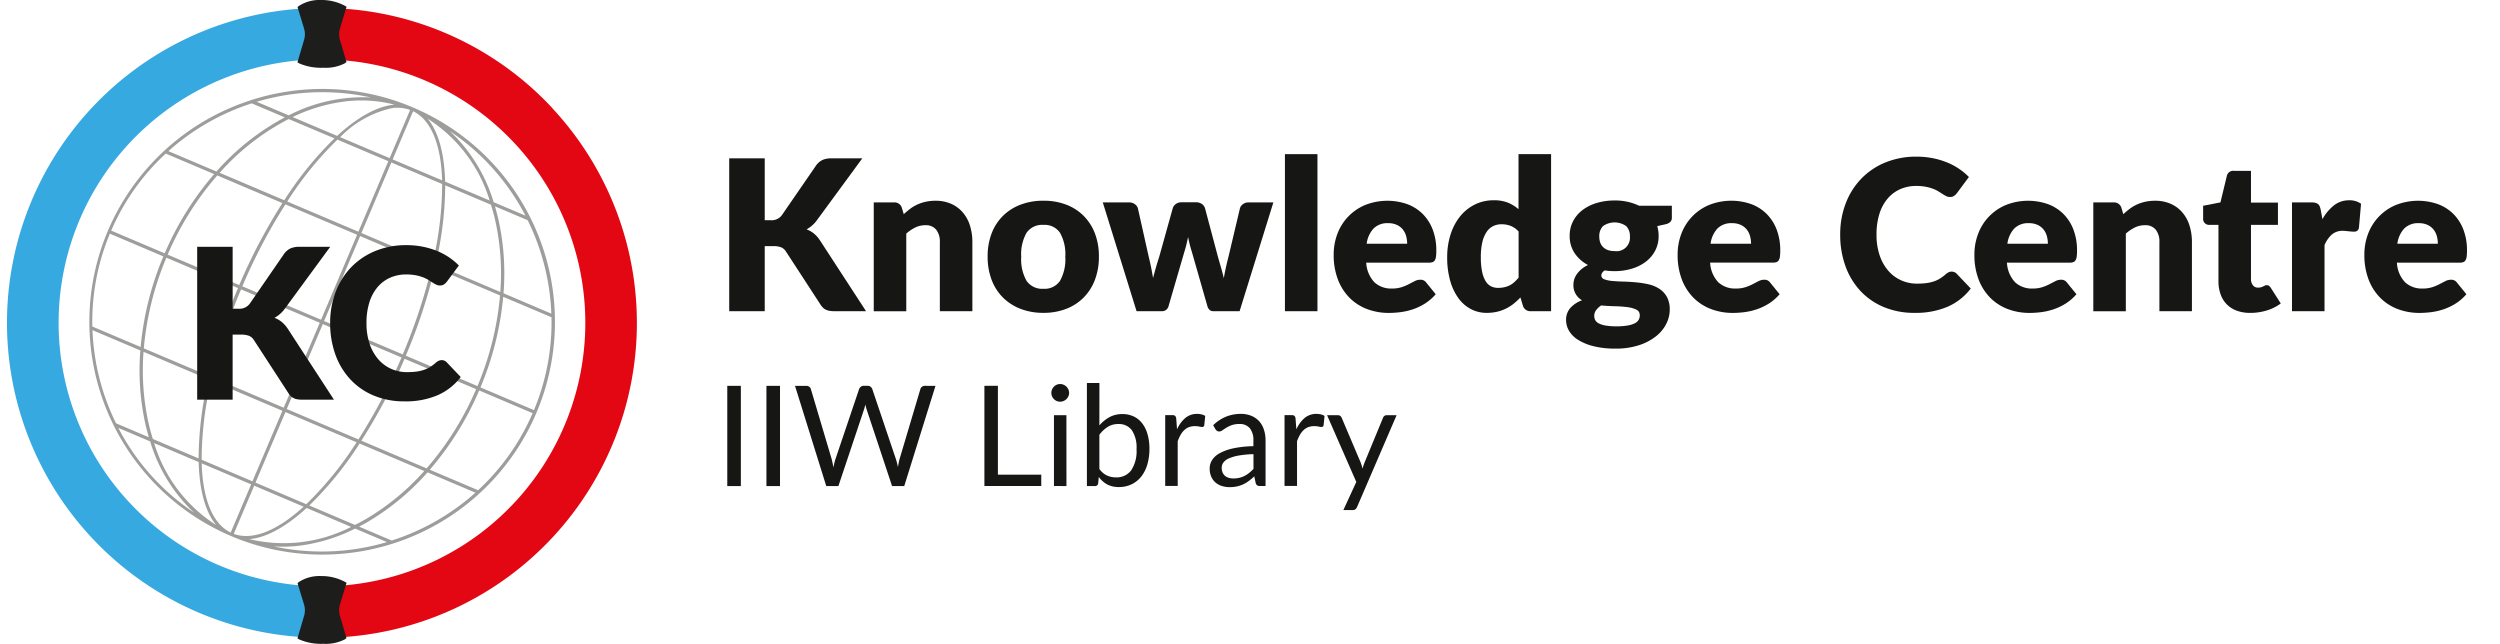 <svg xmlns="http://www.w3.org/2000/svg" xmlns:xlink="http://www.w3.org/1999/xlink" width="264" height="68" viewBox="0 0 264 68">
  <defs>
    <clipPath id="clip-path">
      <rect id="Rettangolo_1" data-name="Rettangolo 1" width="66.522" height="67.981" fill="none"/>
    </clipPath>
    <clipPath id="clip-logo_iiw_kc_knowledgecentre">
      <rect width="264" height="68"/>
    </clipPath>
  </defs>
  <g id="logo_iiw_kc_knowledgecentre" clip-path="url(#clip-logo_iiw_kc_knowledgecentre)">
    <g id="Raggruppa_396" data-name="Raggruppa 396">
      <g id="Raggruppa_368" data-name="Raggruppa 368">
        <rect id="Rettangolo_72" data-name="Rettangolo 72" width="264" height="68" fill="none"/>
        <g id="logo_iiw" transform="translate(3837 5197)">
          <g id="Raggruppa_350" data-name="Raggruppa 350" transform="translate(-3836.261 -5197)">
            <g id="Raggruppa_1" data-name="Raggruppa 1" clip-path="url(#clip-path)">
              <path id="Tracciato_1" data-name="Tracciato 1" d="M71.087,41.974a24.491,24.491,0,0,0-17-.8l-.04-.017-.015.035a24.583,24.583,0,1,0,17.055.785M85.7,63.75,80.649,61.6a26.138,26.138,0,0,0-.577-7.966c-.1-.415-.21-.82-.328-1.218L83.2,53.884a24.379,24.379,0,0,1,2.5,9.866M43.215,75.524a25.757,25.757,0,0,1-.578-7.741l6.834,2.9a36.789,36.789,0,0,0-1.018,8.356l-4.834-2.056c-.148-.476-.286-.959-.4-1.46M57.966,43.2,62.8,45.242a36.814,36.814,0,0,0-5.3,6.535l-6.824-2.9A25.118,25.118,0,0,1,57.966,43.2m-7.631,5.542-5.072-2.153a24.387,24.387,0,0,1,8.8-5.043l3.49,1.478a25.67,25.67,0,0,0-7.216,5.718M48.777,79.558,54,81.779l-2.16,5.088c-1.939-.939-2.953-3.6-3.063-7.309M68.486,47.651,65.325,55.1,57.811,51.91a36.145,36.145,0,0,1,5.3-6.534ZM63.4,45.115a10.851,10.851,0,0,1,5.517-3.074,3.959,3.959,0,0,1,1.868.2l-2.16,5.089Zm1.79,10.307-3.807,8.97L53.07,60.864a59.256,59.256,0,0,1,4.549-8.655Zm-3.944,9.292-3.807,8.97-7.568-3.212a59.2,59.2,0,0,1,3.065-9.285ZM57.3,74.007l-3.162,7.45-5.365-2.281a36.13,36.13,0,0,1,1.014-8.357Zm-2.977,7.91,5.22,2.22c-2.741,2.492-5.358,3.61-7.38,2.868Zm.137-.323,3.162-7.45,7.513,3.189a36.119,36.119,0,0,1-5.313,6.541Zm3.3-7.772,3.808-8.97,8.311,3.528a59.228,59.228,0,0,1-4.55,8.655ZM61.7,64.529l3.807-8.97,7.568,3.212a59.184,59.184,0,0,1-3.065,9.285Zm3.944-9.292,3.162-7.448,5.365,2.272a36.121,36.121,0,0,1-1.014,8.365Zm3.3-7.771,2.16-5.09c1.938.938,2.952,3.6,3.063,7.3Zm3.7-4.3A15.612,15.612,0,0,1,79.185,51.8l-4.7-1.99c-.075-2.916-.684-5.236-1.841-6.643M63.079,44.98l-4.7-1.991a17.851,17.851,0,0,1,5.474-1.637,14.028,14.028,0,0,1,5.288.33c-1.817.146-3.911,1.322-6.063,3.3M57.3,52.075a58.9,58.9,0,0,0-4.555,8.652l-7.56-3.209a31.7,31.7,0,0,1,5.239-8.362ZM52.61,61.05a58.894,58.894,0,0,0-3.06,9.287l-6.883-2.921a31.785,31.785,0,0,1,2.383-9.574ZM48.46,79.423c.074,2.92.683,5.243,1.841,6.651a15.616,15.616,0,0,1-6.544-8.651Zm5.558,8.116c1.765-.217,3.776-1.375,5.841-3.269l4.695,2A15.612,15.612,0,0,1,53.8,87.56c.072-.006.144-.011.216-.02m6.124-3.53a36.775,36.775,0,0,0,5.311-6.542l6.832,2.9a25.752,25.752,0,0,1-5.971,4.961c-.448.266-.9.506-1.349.732Zm5.5-6.842A58.882,58.882,0,0,0,70.2,68.516l7.559,3.209a31.789,31.789,0,0,1-5.232,8.365Zm4.692-8.975A58.892,58.892,0,0,0,73.4,58.906l6.883,2.921A31.782,31.782,0,0,1,77.9,71.4Zm3.14-9.634A36.8,36.8,0,0,0,74.494,50.2l4.828,2.045c.15.482.29.972.41,1.478a25.747,25.747,0,0,1,.579,7.741ZM82.963,53.4l-3.356-1.421a17,17,0,0,0-4.621-7.5A24.17,24.17,0,0,1,82.963,53.4m-24.4-12.854a24.093,24.093,0,0,1,8.058.372,17.149,17.149,0,0,0-8.654,1.892l-3.381-1.432a24.391,24.391,0,0,1,3.977-.832m-13.578,6.3,5.11,2.169a32.038,32.038,0,0,0-5.225,8.368l-5.647-2.4a24.1,24.1,0,0,1,5.762-8.14m-5.9,8.464,5.645,2.4a32.179,32.179,0,0,0-2.4,9.567l-5.1-2.163a24.1,24.1,0,0,1,1.851-9.8M37.242,65.493,42.3,67.638a26.146,26.146,0,0,0,.576,7.966c.1.409.206.807.322,1.2l-3.463-1.473a24.383,24.383,0,0,1-2.49-9.838m2.726,10.319,3.365,1.431a17.011,17.011,0,0,0,4.627,7.514,24.174,24.174,0,0,1-7.992-8.945m16.421,12.52a14.957,14.957,0,0,0,2.764-.084,18.22,18.22,0,0,0,5.825-1.8l3.354,1.426a24.173,24.173,0,0,1-11.942.459m12.453-.623-3.454-1.469c.369-.192.738-.393,1.105-.611a26.142,26.142,0,0,0,6.13-5.119l5.055,2.146a24.382,24.382,0,0,1-8.837,5.052m9.12-5.313-5.1-2.163a32.174,32.174,0,0,0,5.215-8.372l5.645,2.4A24.1,24.1,0,0,1,77.962,82.4m5.9-8.462-5.645-2.4a32.179,32.179,0,0,0,2.4-9.567l5.1,2.163a24.1,24.1,0,0,1-1.851,9.8" transform="translate(-28.218 -30.63)" fill="#9d9d9c"/>
              <path id="Tracciato_2" data-name="Tracciato 2" d="M168.608,14.409A33.143,33.143,0,0,0,146.744,3.937l-.087-.007-1.577,2.5,1.562,2.953.079.007a27.82,27.82,0,0,1,0,55.426l-.1.008-.955,2.8.963,2.653.11-.008a33.249,33.249,0,0,0,21.864-55.85" transform="translate(-111.033 -3.008)" fill="#e30613"/>
              <path id="Tracciato_3" data-name="Tracciato 3" d="M30.834,64.811a27.82,27.82,0,0,1,0-55.426l.074-.007,1.635-2.74L30.9,3.93l-.089.007a33.251,33.251,0,0,0,0,66.323l.11.008.963-2.653-.955-2.8Z" transform="translate(0 -3.008)" fill="#36a9e1"/>
              <path id="Tracciato_4" data-name="Tracciato 4" d="M135.165,4.2a2.073,2.073,0,0,1,.005-1.193L135.8.935,135.87.71l-.205-.115a5.212,5.212,0,0,0-2.5-.595,4,4,0,0,0-2.313.615l-.165.123.06.2.631,2.072a2.075,2.075,0,0,1,.005,1.193l-.637,2.162-.064.217.194.116a5.812,5.812,0,0,0,2.533.455,4.413,4.413,0,0,0,2.306-.482l.146-.123-.054-.183Z" transform="translate(-100.01 0)" fill="#1d1d1b"/>
              <path id="Tracciato_5" data-name="Tracciato 5" d="M135.165,263.414a2.073,2.073,0,0,1,.005-1.193l.631-2.072.069-.225-.205-.115a5.212,5.212,0,0,0-2.5-.595,4,4,0,0,0-2.313.615l-.165.123.06.2.631,2.072a2.075,2.075,0,0,1,.005,1.193l-.637,2.162-.064.217.194.116a5.812,5.812,0,0,0,2.533.455,4.413,4.413,0,0,0,2.306-.482l.146-.123-.054-.183Z" transform="translate(-100.01 -198.383)" fill="#1d1d1b"/>
              <path id="Tracciato_128" data-name="Tracciato 128" d="M14.626,20.652h.6a1.359,1.359,0,0,0,1.2-.521l3.632-5.274a1.814,1.814,0,0,1,.692-.582,2.334,2.334,0,0,1,.925-.161H24.93l-4.788,6.526a3.257,3.257,0,0,1-1.1.975,2.691,2.691,0,0,1,.764.432,3.2,3.2,0,0,1,.641.72l4.877,7.49H21.981a2.89,2.89,0,0,1-.547-.044,1.385,1.385,0,0,1-.393-.133,1.142,1.142,0,0,1-.29-.216,2.143,2.143,0,0,1-.233-.294l-3.654-5.617a1.1,1.1,0,0,0-.506-.438,2.169,2.169,0,0,0-.824-.127h-.909v6.869H10.881V14.115h3.745Z" transform="translate(9.202 11.949)" fill="#161615"/>
              <path id="Tracciato_129" data-name="Tracciato 129" d="M30.265,26.162a.755.755,0,0,1,.268.05.733.733,0,0,1,.253.172l1.486,1.562a6.189,6.189,0,0,1-2.443,1.922,8.561,8.561,0,0,1-3.473.648,8.268,8.268,0,0,1-3.3-.626,7.1,7.1,0,0,1-2.471-1.728,7.615,7.615,0,0,1-1.559-2.615,9.7,9.7,0,0,1-.543-3.285,9.132,9.132,0,0,1,.587-3.318,7.706,7.706,0,0,1,1.651-2.609,7.459,7.459,0,0,1,2.55-1.706,8.519,8.519,0,0,1,3.267-.609,8.707,8.707,0,0,1,1.712.161,8.387,8.387,0,0,1,1.5.443,6.916,6.916,0,0,1,1.285.681,6.728,6.728,0,0,1,1.04.864l-1.261,1.7a1.607,1.607,0,0,1-.288.283.757.757,0,0,1-.465.127.833.833,0,0,1-.379-.089c-.118-.059-.242-.131-.377-.216l-.438-.277a3.289,3.289,0,0,0-.565-.277,4.617,4.617,0,0,0-.764-.216,5.2,5.2,0,0,0-1.023-.089,4.122,4.122,0,0,0-1.7.343,3.7,3.7,0,0,0-1.331,1,4.7,4.7,0,0,0-.864,1.618,7.218,7.218,0,0,0-.3,2.188,6.646,6.646,0,0,0,.34,2.2,4.842,4.842,0,0,0,.92,1.623,3.9,3.9,0,0,0,1.355,1,4.067,4.067,0,0,0,1.664.343,8,8,0,0,0,.931-.05,4.181,4.181,0,0,0,.785-.166A3.206,3.206,0,0,0,29,26.91a4.253,4.253,0,0,0,.656-.493,1.343,1.343,0,0,1,.286-.183.761.761,0,0,1,.321-.072" transform="translate(15.642 11.868)" fill="#161615"/>
            </g>
          </g>
          <rect id="Rettangolo_59" data-name="Rettangolo 59" width="68" height="68" transform="translate(-3837 -5197)" fill="none"/>
        </g>
        <g id="Raggruppa_390" data-name="Raggruppa 390" transform="translate(-245 -28)">
          <path id="Tracciato_154" data-name="Tracciato 154" d="M45.45,15.591h.6a1.359,1.359,0,0,0,1.2-.521L50.879,9.8a1.787,1.787,0,0,1,.692-.582,2.334,2.334,0,0,1,.925-.161h3.257L50.967,15.58a3.261,3.261,0,0,1-1.1.975,2.691,2.691,0,0,1,.764.432,3.252,3.252,0,0,1,.643.72l4.875,7.49H52.807a2.912,2.912,0,0,1-.548-.044,1.406,1.406,0,0,1-.393-.133,1.132,1.132,0,0,1-.288-.216,2.144,2.144,0,0,1-.233-.294l-3.656-5.617a1.1,1.1,0,0,0-.5-.438,2.186,2.186,0,0,0-.825-.127H45.45V25.2H41.7V9.054H45.45Z" transform="translate(280.306 35.665)" fill="#161615"/>
          <path id="Tracciato_155" data-name="Tracciato 155" d="M53.136,12.9a8.346,8.346,0,0,1,.687-.576,4.023,4.023,0,0,1,.759-.449,4.5,4.5,0,0,1,.875-.288,4.7,4.7,0,0,1,1.025-.105,4.022,4.022,0,0,1,1.667.327,3.46,3.46,0,0,1,1.224.909,3.922,3.922,0,0,1,.753,1.385,5.743,5.743,0,0,1,.255,1.745v7.3H56.947v-7.3a2.009,2.009,0,0,0-.388-1.313,1.393,1.393,0,0,0-1.141-.471,2.4,2.4,0,0,0-1.058.238,4.257,4.257,0,0,0-.958.648v8.2H49.967V11.656h2.127a.808.808,0,0,1,.842.576Z" transform="translate(287.301 37.718)" fill="#161615"/>
          <path id="Tracciato_156" data-name="Tracciato 156" d="M62.377,11.478a6.636,6.636,0,0,1,2.382.41A5.224,5.224,0,0,1,66.6,13.062a5.29,5.29,0,0,1,1.2,1.856,6.7,6.7,0,0,1,.427,2.454,6.816,6.816,0,0,1-.427,2.476,5.327,5.327,0,0,1-1.2,1.872,5.25,5.25,0,0,1-1.845,1.185,6.556,6.556,0,0,1-2.382.415,6.633,6.633,0,0,1-2.4-.415,5.353,5.353,0,0,1-1.861-1.185,5.25,5.25,0,0,1-1.208-1.872,6.816,6.816,0,0,1-.427-2.476,6.7,6.7,0,0,1,.427-2.454,5.213,5.213,0,0,1,1.208-1.856,5.327,5.327,0,0,1,1.861-1.174,6.714,6.714,0,0,1,2.4-.41m0,9.3a1.951,1.951,0,0,0,1.745-.836,4.626,4.626,0,0,0,.56-2.543,4.6,4.6,0,0,0-.56-2.537,1.955,1.955,0,0,0-1.745-.831,2,2,0,0,0-1.784.831,4.56,4.56,0,0,0-.565,2.537,4.59,4.59,0,0,0,.565,2.543,2,2,0,0,0,1.784.836" transform="translate(292.817 37.717)" fill="#161615"/>
          <path id="Tracciato_157" data-name="Tracciato 157" d="M81.08,11.579,77.513,23.068H74.721a.559.559,0,0,1-.377-.133.9.9,0,0,1-.244-.443l-1.64-5.728q-.122-.388-.216-.764t-.172-.764q-.078.388-.172.776t-.216.776l-1.662,5.706a.707.707,0,0,1-.731.576H66.633L63.065,11.579h2.748a1.058,1.058,0,0,1,.615.172.856.856,0,0,1,.338.427l1.152,5.152q.144.587.255,1.136t.2,1.1q.144-.554.3-1.1t.349-1.136l1.44-5.163a.864.864,0,0,1,.332-.427.975.975,0,0,1,.576-.172H72.9a1.058,1.058,0,0,1,.615.172.855.855,0,0,1,.338.427l1.374,5.163q.166.587.327,1.141t.294,1.119q.089-.554.211-1.108t.277-1.152l1.219-5.152a.864.864,0,0,1,.332-.427.974.974,0,0,1,.576-.172Z" transform="translate(298.389 37.793)" fill="#161615"/>
          <rect id="Rettangolo_79" data-name="Rettangolo 79" width="3.435" height="16.586" transform="translate(380.688 44.278)" fill="#161615"/>
          <path id="Tracciato_158" data-name="Tracciato 158" d="M79.706,18.016a3.239,3.239,0,0,0,.875,2.088,2.6,2.6,0,0,0,1.828.648,3.272,3.272,0,0,0,1.03-.144,5.2,5.2,0,0,0,.77-.321q.338-.177.62-.321a1.288,1.288,0,0,1,.593-.144.71.71,0,0,1,.62.3l1,1.23a5.1,5.1,0,0,1-1.147.992,5.959,5.959,0,0,1-1.263.6,6.845,6.845,0,0,1-1.3.3,9.727,9.727,0,0,1-1.235.083,6.45,6.45,0,0,1-2.266-.393,5.207,5.207,0,0,1-1.85-1.169,5.515,5.515,0,0,1-1.252-1.928,7.2,7.2,0,0,1-.46-2.681,6.068,6.068,0,0,1,.393-2.183,5.3,5.3,0,0,1,2.914-3.036,6.359,6.359,0,0,1,4.454-.1,4.54,4.54,0,0,1,1.629,1.03,4.7,4.7,0,0,1,1.064,1.656,6.078,6.078,0,0,1,.382,2.221,4.848,4.848,0,0,1-.033.632,1,1,0,0,1-.122.388.464.464,0,0,1-.238.2,1.116,1.116,0,0,1-.382.055Zm4.321-1.994a3.031,3.031,0,0,0-.105-.8,1.934,1.934,0,0,0-.343-.692,1.748,1.748,0,0,0-.626-.493,2.141,2.141,0,0,0-.942-.188,2.054,2.054,0,0,0-1.529.56,2.915,2.915,0,0,0-.731,1.612Z" transform="translate(309.569 37.718)" fill="#161615"/>
          <path id="Tracciato_159" data-name="Tracciato 159" d="M93.731,8.814V25.4H91.6a.808.808,0,0,1-.842-.576l-.266-.875a6.735,6.735,0,0,1-.72.665,4.528,4.528,0,0,1-.814.515,4.307,4.307,0,0,1-.942.332,4.849,4.849,0,0,1-1.091.116,3.539,3.539,0,0,1-1.662-.4,3.83,3.83,0,0,1-1.318-1.152,5.815,5.815,0,0,1-.87-1.845,8.96,8.96,0,0,1-.316-2.487,7.758,7.758,0,0,1,.355-2.388,5.854,5.854,0,0,1,1-1.906,4.656,4.656,0,0,1,1.557-1.258,4.421,4.421,0,0,1,2.005-.454,3.915,3.915,0,0,1,1.507.255,4.091,4.091,0,0,1,1.108.687V8.814ZM90.3,16.991a2.171,2.171,0,0,0-.842-.6,2.672,2.672,0,0,0-.953-.172,2.024,2.024,0,0,0-.875.188,1.783,1.783,0,0,0-.692.6,3.216,3.216,0,0,0-.46,1.08,6.711,6.711,0,0,0-.166,1.607,7.442,7.442,0,0,0,.133,1.529,3.15,3.15,0,0,0,.371,1,1.441,1.441,0,0,0,.571.548,1.637,1.637,0,0,0,.742.166,2.967,2.967,0,0,0,.681-.072,2.4,2.4,0,0,0,.56-.2,2.323,2.323,0,0,0,.482-.338,4.6,4.6,0,0,0,.449-.471Z" transform="translate(315.064 35.462)" fill="#161615"/>
          <path id="Tracciato_160" data-name="Tracciato 160" d="M100.728,12.021v1.252a.626.626,0,0,1-.161.454,1.1,1.1,0,0,1-.548.255l-.831.188a4.422,4.422,0,0,1,.105.5,3.533,3.533,0,0,1,.039.532,3.29,3.29,0,0,1-.36,1.551,3.528,3.528,0,0,1-.986,1.169,4.6,4.6,0,0,1-1.479.742,6.232,6.232,0,0,1-1.828.26q-.266,0-.521-.017a4.378,4.378,0,0,1-.5-.061.644.644,0,0,0-.377.521.432.432,0,0,0,.31.415,2.964,2.964,0,0,0,.82.177q.51.05,1.158.066t1.324.078a10.4,10.4,0,0,1,1.324.2,3.627,3.627,0,0,1,1.158.465,2.438,2.438,0,0,1,.82.859,2.709,2.709,0,0,1,.31,1.368,3.319,3.319,0,0,1-.377,1.518,3.963,3.963,0,0,1-1.108,1.318,5.788,5.788,0,0,1-1.795.925,7.812,7.812,0,0,1-2.437.349,9.36,9.36,0,0,1-2.332-.255,5.646,5.646,0,0,1-1.629-.67,2.824,2.824,0,0,1-.958-.958,2.247,2.247,0,0,1-.31-1.13A1.872,1.872,0,0,1,90,22.823,3.09,3.09,0,0,1,91.244,22a1.8,1.8,0,0,1-.908-1.684,1.8,1.8,0,0,1,.089-.537,1.968,1.968,0,0,1,.283-.554,2.846,2.846,0,0,1,.482-.515,3.118,3.118,0,0,1,.687-.432,3.817,3.817,0,0,1-1.418-1.258,3.209,3.209,0,0,1-.521-1.823,3.282,3.282,0,0,1,.366-1.557,3.518,3.518,0,0,1,1-1.174,4.718,4.718,0,0,1,1.5-.742,6.464,6.464,0,0,1,1.872-.26,5.817,5.817,0,0,1,2.593.554Zm-3.39,11.556a.617.617,0,0,0-.366-.593,3.043,3.043,0,0,0-.953-.26,12.233,12.233,0,0,0-1.313-.094q-.726-.017-1.446-.083a2.254,2.254,0,0,0-.526.493.994.994,0,0,0-.2.615.935.935,0,0,0,.105.443.867.867,0,0,0,.371.343,2.466,2.466,0,0,0,.715.227,6.412,6.412,0,0,0,1.136.083,6.869,6.869,0,0,0,1.219-.089,2.58,2.58,0,0,0,.759-.244.917.917,0,0,0,.393-.371,1.016,1.016,0,0,0,.111-.471m-2.659-6.77A1.416,1.416,0,0,0,96.3,15.278a1.52,1.52,0,0,0-.382-1.1,2.112,2.112,0,0,0-2.471,0,1.52,1.52,0,0,0-.382,1.1,1.883,1.883,0,0,0,.094.609,1.266,1.266,0,0,0,.294.482,1.376,1.376,0,0,0,.5.321,2.034,2.034,0,0,0,.726.116" transform="translate(320.819 37.708)" fill="#161615"/>
          <path id="Tracciato_161" data-name="Tracciato 161" d="M99.373,18.016a3.239,3.239,0,0,0,.875,2.088,2.6,2.6,0,0,0,1.828.648,3.272,3.272,0,0,0,1.03-.144,5.2,5.2,0,0,0,.77-.321q.338-.177.62-.321a1.288,1.288,0,0,1,.593-.144.71.71,0,0,1,.62.3l1,1.23a5.1,5.1,0,0,1-1.147.992,5.959,5.959,0,0,1-1.263.6,6.846,6.846,0,0,1-1.3.3,9.727,9.727,0,0,1-1.235.083A6.45,6.45,0,0,1,99.5,22.93a5.206,5.206,0,0,1-1.85-1.169A5.515,5.515,0,0,1,96.4,19.833a7.2,7.2,0,0,1-.46-2.681,6.068,6.068,0,0,1,.393-2.183,5.3,5.3,0,0,1,2.914-3.036,6.359,6.359,0,0,1,4.454-.1,4.54,4.54,0,0,1,1.629,1.03,4.7,4.7,0,0,1,1.064,1.656,6.078,6.078,0,0,1,.382,2.221,4.85,4.85,0,0,1-.033.632,1,1,0,0,1-.122.388.464.464,0,0,1-.238.2,1.116,1.116,0,0,1-.382.055Zm4.321-1.994a3.031,3.031,0,0,0-.105-.8,1.934,1.934,0,0,0-.343-.692,1.747,1.747,0,0,0-.626-.493,2.141,2.141,0,0,0-.942-.188,2.055,2.055,0,0,0-1.529.56,2.915,2.915,0,0,0-.731,1.612Z" transform="translate(326.218 37.718)" fill="#161615"/>
          <path id="Tracciato_162" data-name="Tracciato 162" d="M117.015,21.1a.753.753,0,0,1,.266.05.723.723,0,0,1,.255.172l1.485,1.562a6.163,6.163,0,0,1-2.443,1.922,8.549,8.549,0,0,1-3.473.648,8.275,8.275,0,0,1-3.3-.626,7.133,7.133,0,0,1-2.471-1.728,7.611,7.611,0,0,1-1.557-2.615,9.655,9.655,0,0,1-.543-3.285,9.093,9.093,0,0,1,.587-3.318,7.706,7.706,0,0,1,1.651-2.609,7.434,7.434,0,0,1,2.548-1.706,8.528,8.528,0,0,1,3.268-.609A8.72,8.72,0,0,1,115,9.119a8.366,8.366,0,0,1,1.5.443,6.858,6.858,0,0,1,1.285.681,6.743,6.743,0,0,1,1.041.864l-1.263,1.7a1.548,1.548,0,0,1-.288.283.75.75,0,0,1-.465.127.831.831,0,0,1-.377-.089,4.166,4.166,0,0,1-.377-.216l-.438-.277a3.357,3.357,0,0,0-.565-.277,4.67,4.67,0,0,0-.764-.216,5.216,5.216,0,0,0-1.025-.089,4.128,4.128,0,0,0-1.7.343,3.707,3.707,0,0,0-1.33,1,4.638,4.638,0,0,0-.864,1.618,7.219,7.219,0,0,0-.3,2.188,6.648,6.648,0,0,0,.338,2.2,4.842,4.842,0,0,0,.92,1.623,3.9,3.9,0,0,0,1.357,1,4.058,4.058,0,0,0,1.662.343,7.955,7.955,0,0,0,.931-.05,4.232,4.232,0,0,0,.787-.166,3.2,3.2,0,0,0,.687-.31,4.336,4.336,0,0,0,.654-.493,1.31,1.31,0,0,1,.288-.183.755.755,0,0,1,.321-.072" transform="translate(334.091 35.584)" fill="#161615"/>
          <path id="Tracciato_163" data-name="Tracciato 163" d="M116.347,18.016a3.239,3.239,0,0,0,.875,2.088,2.6,2.6,0,0,0,1.828.648,3.272,3.272,0,0,0,1.03-.144,5.2,5.2,0,0,0,.77-.321q.338-.177.62-.321a1.288,1.288,0,0,1,.593-.144.71.71,0,0,1,.62.3l1,1.23a5.106,5.106,0,0,1-1.147.992,5.96,5.96,0,0,1-1.263.6,6.846,6.846,0,0,1-1.3.3,9.727,9.727,0,0,1-1.235.083,6.45,6.45,0,0,1-2.266-.393,5.207,5.207,0,0,1-1.85-1.169,5.516,5.516,0,0,1-1.252-1.928,7.2,7.2,0,0,1-.46-2.681,6.068,6.068,0,0,1,.393-2.183,5.3,5.3,0,0,1,2.914-3.036,6.359,6.359,0,0,1,4.454-.1,4.54,4.54,0,0,1,1.629,1.03,4.7,4.7,0,0,1,1.064,1.656,6.078,6.078,0,0,1,.382,2.221,4.85,4.85,0,0,1-.033.632,1,1,0,0,1-.122.388.464.464,0,0,1-.238.2,1.116,1.116,0,0,1-.382.055Zm4.321-1.994a3.031,3.031,0,0,0-.105-.8,1.934,1.934,0,0,0-.343-.692,1.748,1.748,0,0,0-.626-.493,2.141,2.141,0,0,0-.942-.188,2.055,2.055,0,0,0-1.529.56,2.915,2.915,0,0,0-.731,1.612Z" transform="translate(340.588 37.718)" fill="#161615"/>
          <path id="Tracciato_164" data-name="Tracciato 164" d="M122.879,12.9a8.347,8.347,0,0,1,.687-.576,4.024,4.024,0,0,1,.759-.449,4.505,4.505,0,0,1,.875-.288,4.7,4.7,0,0,1,1.025-.105,4.022,4.022,0,0,1,1.667.327,3.46,3.46,0,0,1,1.224.909,3.921,3.921,0,0,1,.753,1.385,5.742,5.742,0,0,1,.255,1.745v7.3H126.69v-7.3a2.009,2.009,0,0,0-.388-1.313,1.393,1.393,0,0,0-1.141-.471,2.4,2.4,0,0,0-1.058.238,4.258,4.258,0,0,0-.958.648v8.2H119.71V11.656h2.127a.808.808,0,0,1,.842.576Z" transform="translate(346.343 37.718)" fill="#161615"/>
          <path id="Tracciato_165" data-name="Tracciato 165" d="M130.977,24.771a4.05,4.05,0,0,1-1.446-.238,2.79,2.79,0,0,1-1.7-1.734,4.1,4.1,0,0,1-.222-1.385V15.475h-.975a.62.62,0,0,1-.643-.676V13.458l1.828-.355.676-2.8a.683.683,0,0,1,.753-.532h1.795v3.357h2.847v2.349h-2.847v5.706a1.074,1.074,0,0,0,.194.659.655.655,0,0,0,.559.26,1.1,1.1,0,0,0,.316-.039,1.256,1.256,0,0,0,.222-.089q.094-.05.177-.089a.454.454,0,0,1,.194-.039.4.4,0,0,1,.249.072.892.892,0,0,1,.194.227l1.041,1.629a4.74,4.74,0,0,1-1.5.748,5.944,5.944,0,0,1-1.717.249" transform="translate(351.66 36.27)" fill="#161615"/>
          <path id="Tracciato_166" data-name="Tracciato 166" d="M134.286,13.448a4.83,4.83,0,0,1,1.224-1.462,2.539,2.539,0,0,1,1.59-.532,2.05,2.05,0,0,1,1.263.366l-.222,2.526a.53.53,0,0,1-.183.332.6.6,0,0,1-.349.089q-.089,0-.233-.011t-.3-.028l-.316-.033a2.872,2.872,0,0,0-.294-.017,1.743,1.743,0,0,0-1.2.4,3.137,3.137,0,0,0-.759,1.108v6.98h-3.435V11.676h2.039a1.739,1.739,0,0,1,.427.044.748.748,0,0,1,.288.138.591.591,0,0,1,.177.249,2.245,2.245,0,0,1,.105.377Z" transform="translate(355.963 37.697)" fill="#161615"/>
          <path id="Tracciato_167" data-name="Tracciato 167" d="M138.648,18.016a3.239,3.239,0,0,0,.875,2.088,2.6,2.6,0,0,0,1.828.648,3.272,3.272,0,0,0,1.03-.144,5.2,5.2,0,0,0,.77-.321q.338-.177.62-.321a1.288,1.288,0,0,1,.593-.144.71.71,0,0,1,.62.3l1,1.23a5.1,5.1,0,0,1-1.147.992,5.959,5.959,0,0,1-1.263.6,6.846,6.846,0,0,1-1.3.3,9.727,9.727,0,0,1-1.235.083,6.45,6.45,0,0,1-2.266-.393,5.206,5.206,0,0,1-1.85-1.169,5.516,5.516,0,0,1-1.252-1.928,7.2,7.2,0,0,1-.46-2.681,6.068,6.068,0,0,1,.393-2.183,5.3,5.3,0,0,1,2.914-3.036,6.359,6.359,0,0,1,4.454-.1,4.54,4.54,0,0,1,1.629,1.03,4.7,4.7,0,0,1,1.064,1.656,6.079,6.079,0,0,1,.382,2.221,4.855,4.855,0,0,1-.033.632,1,1,0,0,1-.122.388.464.464,0,0,1-.238.2,1.116,1.116,0,0,1-.382.055Zm4.321-1.994a3.033,3.033,0,0,0-.105-.8,1.934,1.934,0,0,0-.343-.692,1.748,1.748,0,0,0-.626-.493,2.141,2.141,0,0,0-.942-.188,2.054,2.054,0,0,0-1.529.56,2.915,2.915,0,0,0-.731,1.612Z" transform="translate(359.467 37.718)" fill="#161615"/>
          <rect id="Rettangolo_80" data-name="Rettangolo 80" width="1.433" height="10.585" transform="translate(321.801 68.745)" fill="#161615"/>
          <rect id="Rettangolo_81" data-name="Rettangolo 81" width="1.433" height="10.585" transform="translate(325.935 68.745)" fill="#161615"/>
          <path id="Tracciato_168" data-name="Tracciato 168" d="M60.3,22.065,57,32.65H55.715l-2.681-8.073c-.026-.079-.048-.162-.07-.251s-.046-.183-.07-.281c-.024.1-.05.192-.074.281s-.05.172-.074.251l-2.7,8.073H48.765l-3.3-10.585h1.189a.522.522,0,0,1,.321.1.427.427,0,0,1,.166.244l2.186,7.357c.035.133.066.275.1.428s.063.316.092.487c.035-.172.07-.336.107-.491a4.411,4.411,0,0,1,.122-.425L52.236,22.4a.543.543,0,0,1,.174-.233.479.479,0,0,1,.314-.107h.414a.475.475,0,0,1,.31.1.592.592,0,0,1,.177.244l2.482,7.357c.044.127.085.266.122.414s.072.3.107.465c.024-.162.052-.318.081-.465s.061-.286.1-.414L58.707,22.4a.452.452,0,0,1,.166-.236.487.487,0,0,1,.314-.1Z" transform="translate(283.488 46.68)" fill="#161615"/>
          <path id="Tracciato_169" data-name="Tracciato 169" d="M62.3,31.445v1.2H56.295V22.065H57.72v9.381Z" transform="translate(292.658 46.679)" fill="#161615"/>
          <path id="Tracciato_170" data-name="Tracciato 170" d="M62,22.9a.841.841,0,0,1-.078.36,1,1,0,0,1-.207.294.975.975,0,0,1-.3.2.951.951,0,0,1-.366.074.9.9,0,0,1-.358-.074.927.927,0,0,1-.292-.2.94.94,0,0,1-.2-.294.867.867,0,0,1-.074-.36.9.9,0,0,1,.074-.364.92.92,0,0,1,.2-.3.893.893,0,0,1,.292-.2.864.864,0,0,1,.358-.074.918.918,0,0,1,.366.074.939.939,0,0,1,.3.2.969.969,0,0,1,.207.3A.876.876,0,0,1,62,22.9m-.281,9.833H60.4V25.255h1.315Z" transform="translate(295.898 46.592)" fill="#161615"/>
          <path id="Tracciato_171" data-name="Tracciato 171" d="M63.476,26.38a3.874,3.874,0,0,1,1.067-.872,2.819,2.819,0,0,1,1.37-.325,2.716,2.716,0,0,1,1.185.251,2.457,2.457,0,0,1,.9.728,3.363,3.363,0,0,1,.565,1.156,5.5,5.5,0,0,1,.2,1.529,5.8,5.8,0,0,1-.222,1.655,3.755,3.755,0,0,1-.639,1.274,2.875,2.875,0,0,1-1.016.82,3.031,3.031,0,0,1-1.344.292,2.568,2.568,0,0,1-1.245-.277,2.735,2.735,0,0,1-.883-.787l-.066.68a.316.316,0,0,1-.34.281h-.849V21.9h1.322Zm0,4.6a2.119,2.119,0,0,0,.794.687,2.235,2.235,0,0,0,.949.2,1.9,1.9,0,0,0,1.618-.746A3.667,3.667,0,0,0,67.4,28.9a3.307,3.307,0,0,0-.5-2.02,1.692,1.692,0,0,0-1.422-.646,2.074,2.074,0,0,0-1.119.3,3.3,3.3,0,0,0-.883.835Z" transform="translate(297.618 46.543)" fill="#161615"/>
          <path id="Tracciato_172" data-name="Tracciato 172" d="M67.883,25.3a3.372,3.372,0,0,1,.872-1.2,1.9,1.9,0,0,1,1.263-.432,1.936,1.936,0,0,1,.454.052,1.257,1.257,0,0,1,.388.162l-.1.982a.211.211,0,0,1-.222.185,1.513,1.513,0,0,1-.3-.044,2.081,2.081,0,0,0-.451-.044,1.812,1.812,0,0,0-.632.1,1.494,1.494,0,0,0-.495.307,2.143,2.143,0,0,0-.391.5,4.2,4.2,0,0,0-.314.683v4.727H66.635V23.8h.753a.422.422,0,0,1,.3.081.511.511,0,0,1,.111.281Z" transform="translate(301.411 48.04)" fill="#161615"/>
          <path id="Tracciato_173" data-name="Tracciato 173" d="M69.548,24.861a4.3,4.3,0,0,1,1.337-.894,4.123,4.123,0,0,1,1.588-.3,2.854,2.854,0,0,1,1.115.207,2.3,2.3,0,0,1,.82.576,2.446,2.446,0,0,1,.5.894,3.68,3.68,0,0,1,.17,1.152v4.786H74.5a.567.567,0,0,1-.3-.063.422.422,0,0,1-.163-.247l-.148-.709a7.424,7.424,0,0,1-.576.484,3.275,3.275,0,0,1-.591.355,3.2,3.2,0,0,1-.661.222,3.6,3.6,0,0,1-.779.078,2.7,2.7,0,0,1-.82-.122,1.91,1.91,0,0,1-.668-.366,1.707,1.707,0,0,1-.451-.617,2.151,2.151,0,0,1-.166-.883,1.646,1.646,0,0,1,.244-.853,2.146,2.146,0,0,1,.79-.728,5.265,5.265,0,0,1,1.426-.521,10.963,10.963,0,0,1,2.157-.233V26.5a2,2,0,0,0-.377-1.318,1.361,1.361,0,0,0-1.1-.447,2.369,2.369,0,0,0-.816.122,3.2,3.2,0,0,0-.569.273c-.159.1-.3.192-.414.273a.591.591,0,0,1-.343.122.383.383,0,0,1-.229-.07.634.634,0,0,1-.162-.174ZM73.8,27.919a11.154,11.154,0,0,0-1.547.144,4.557,4.557,0,0,0-1.041.3,1.468,1.468,0,0,0-.584.436.943.943,0,0,0-.181.561,1.255,1.255,0,0,0,.1.51.939.939,0,0,0,.262.351,1.048,1.048,0,0,0,.391.2,1.771,1.771,0,0,0,.484.063,2.709,2.709,0,0,0,.635-.07,2.364,2.364,0,0,0,.543-.2,3.019,3.019,0,0,0,.487-.318,4.162,4.162,0,0,0,.454-.421Z" transform="translate(303.565 48.04)" fill="#161615"/>
          <path id="Tracciato_174" data-name="Tracciato 174" d="M74.707,25.3a3.372,3.372,0,0,1,.872-1.2,1.9,1.9,0,0,1,1.263-.432,1.936,1.936,0,0,1,.454.052,1.257,1.257,0,0,1,.388.162l-.1.982a.211.211,0,0,1-.222.185,1.513,1.513,0,0,1-.3-.044,2.081,2.081,0,0,0-.451-.044,1.812,1.812,0,0,0-.632.1,1.494,1.494,0,0,0-.495.307,2.143,2.143,0,0,0-.391.5,4.2,4.2,0,0,0-.314.683v4.727H73.459V23.8h.753a.422.422,0,0,1,.3.081.511.511,0,0,1,.111.281Z" transform="translate(307.188 48.04)" fill="#161615"/>
          <path id="Tracciato_175" data-name="Tracciato 175" d="M83.233,23.745,79.06,33.436a.694.694,0,0,1-.166.236.45.45,0,0,1-.307.089h-.975l1.366-2.969-3.087-7.047h1.138a.4.4,0,0,1,.27.085.437.437,0,0,1,.137.188l2,4.712a5.683,5.683,0,0,1,.2.65c.068-.233.142-.451.222-.657L81.8,24.018a.413.413,0,0,1,.151-.2.4.4,0,0,1,.24-.078Z" transform="translate(309.247 48.102)" fill="#161615"/>
          <rect id="Rettangolo_82" data-name="Rettangolo 82" width="260.516" height="68" transform="translate(245 28)" fill="none"/>
        </g>
      </g>
    </g>
  </g>
</svg>
